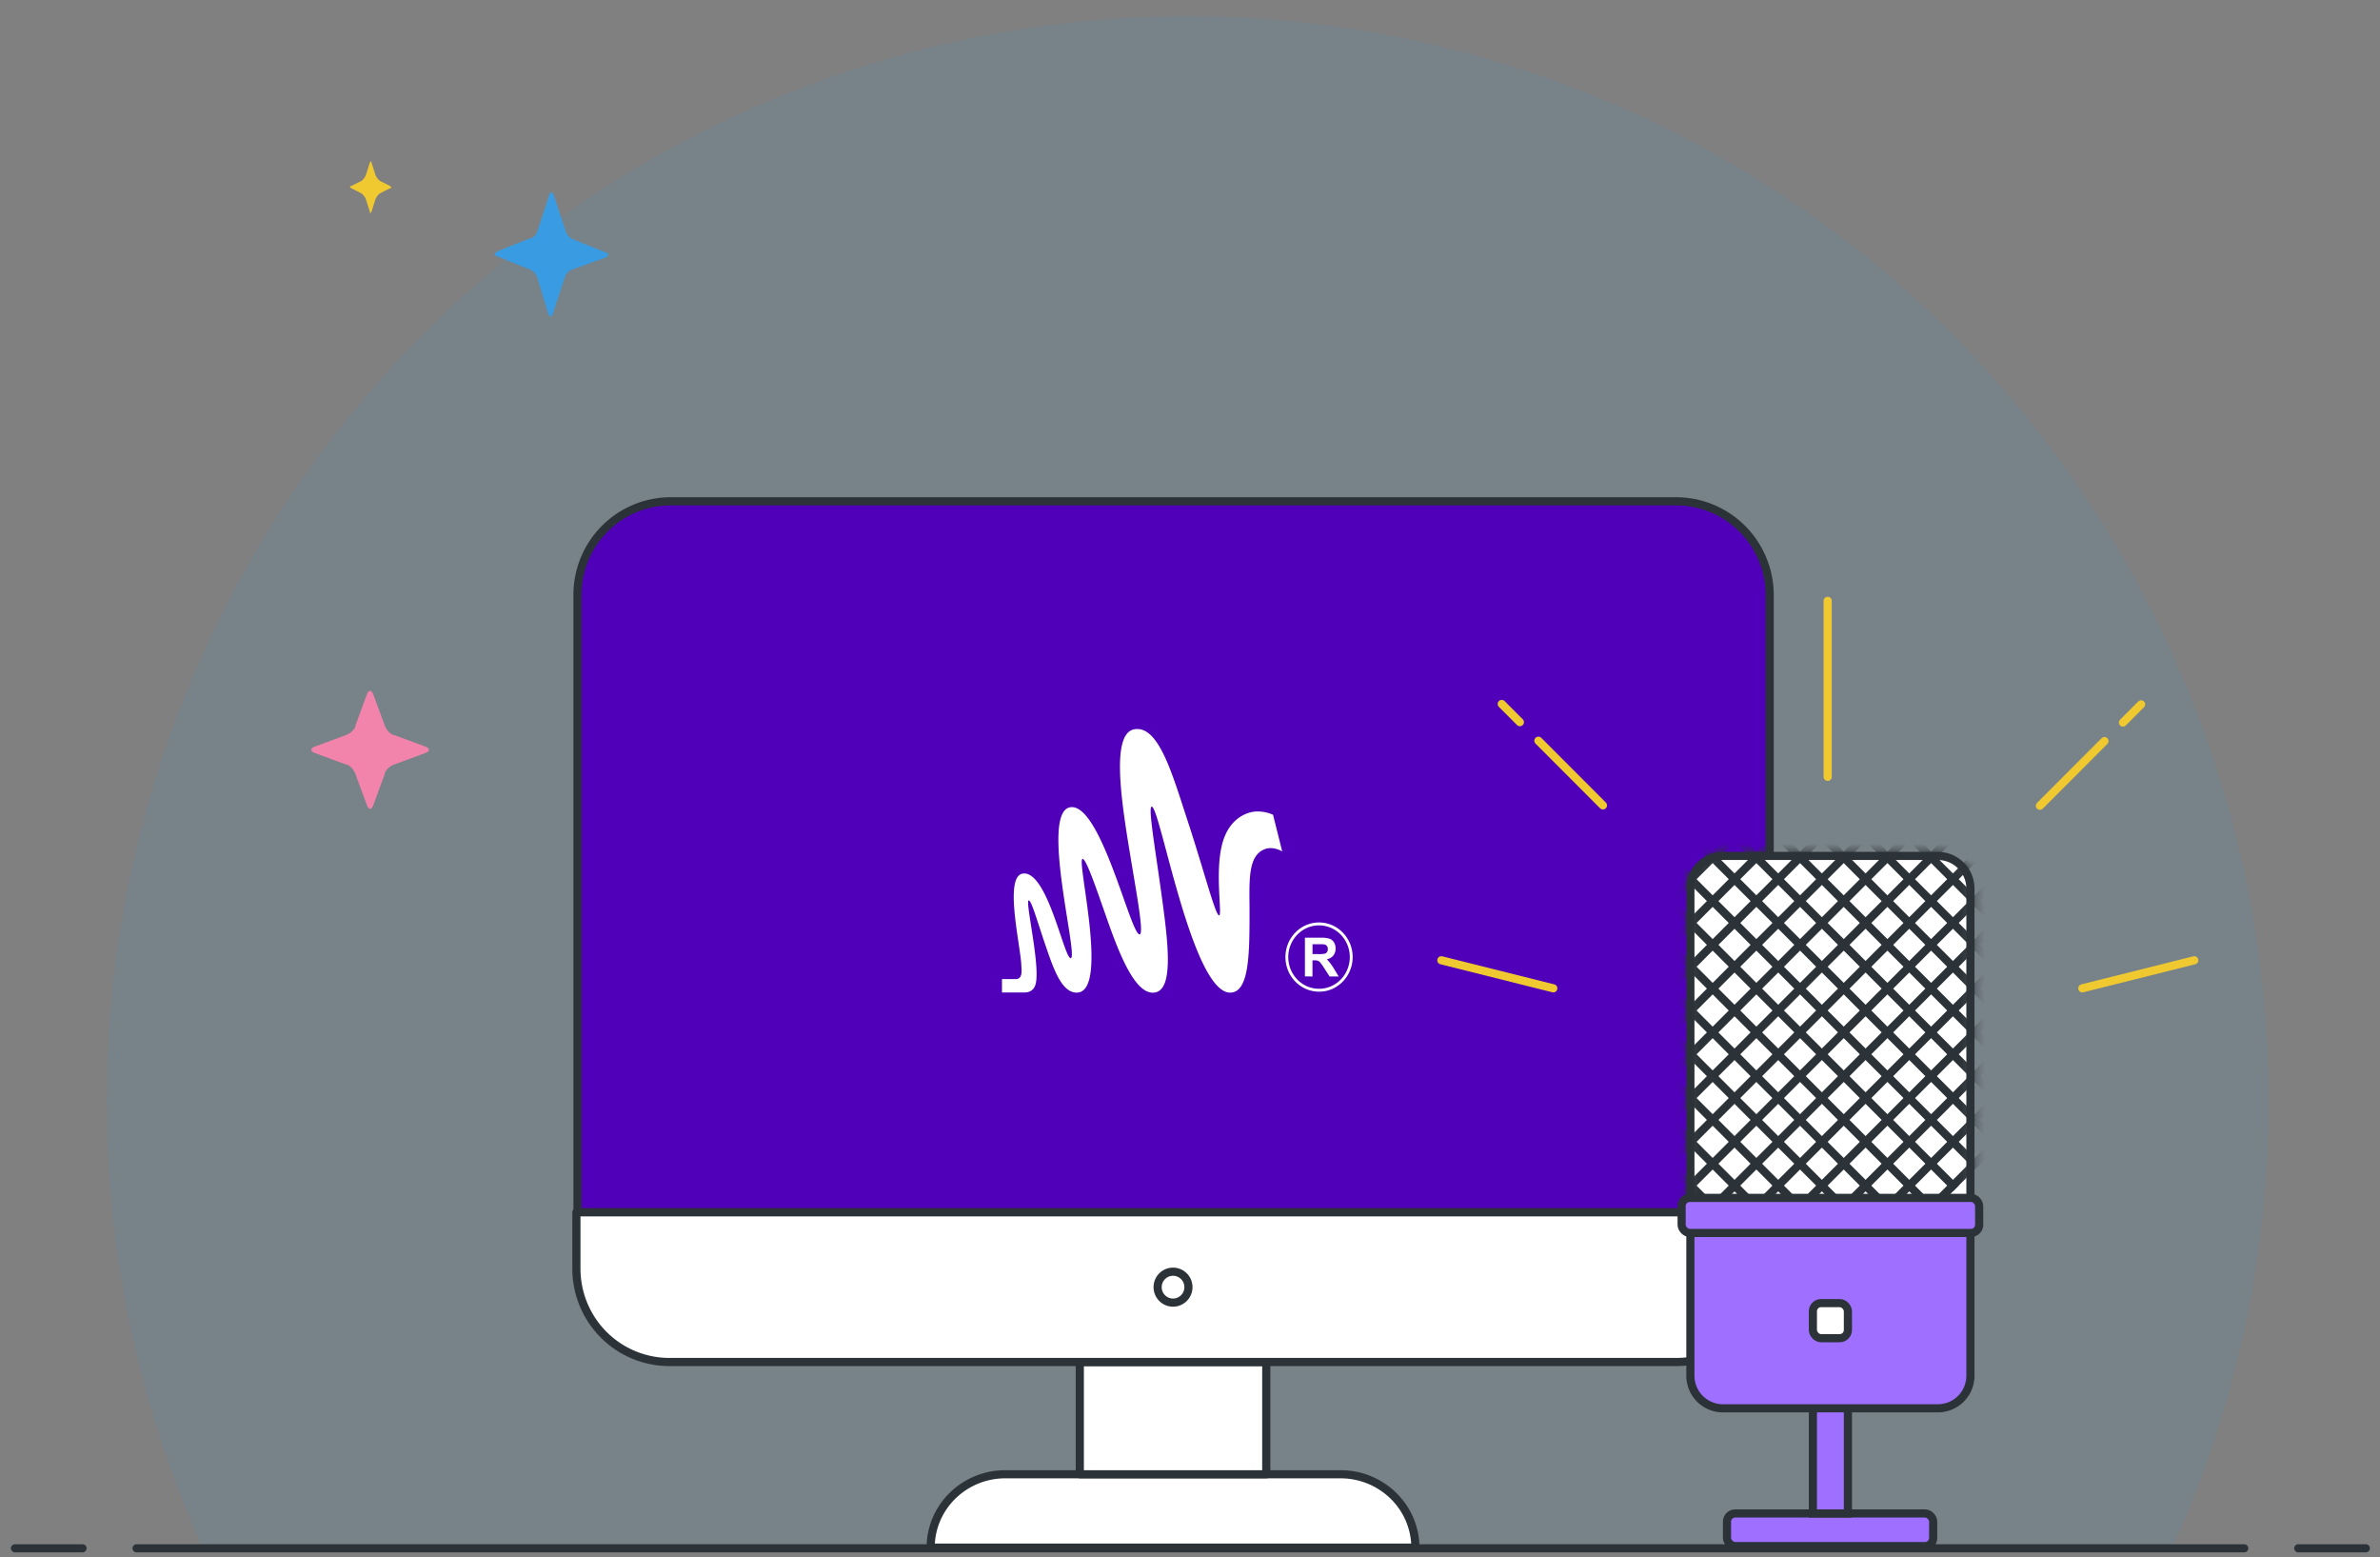 <svg width="292" height="191" fill="none" xmlns="http://www.w3.org/2000/svg"><rect width="100%" height="100%" fill="#808080" stroke="none"/><path d="M278.316 135.023a133.388 133.388 0 00-12.967-57.364 132.962 132.962 0 00-36.356-46.147 132.438 132.438 0 00-52.637-25.91 132.195 132.195 0 00-58.629-.607A132.42 132.42 0 0064.568 29.81a132.943 132.943 0 00-37.297 45.385 133.379 133.379 0 00-14.144 57.083A133.407 133.407 0 0024.9 189.901h241.58a132.406 132.406 0 0011.835-54.878z" fill="#399ce3" fill-opacity=".1"/><path d="M1.837 189.9h8.288M281.974 189.9h8.288" stroke="#2C3338" stroke-linecap="round" stroke-linejoin="round"/><path d="M173.656 189.82h-59.475c0-2.386.964-4.676 2.68-6.363a9.228 9.228 0 016.47-2.637h41.175a9.264 9.264 0 016.461 2.646 8.955 8.955 0 012.689 6.354z" fill="#fff" stroke="#2C3338" stroke-linecap="round" stroke-linejoin="round"/><path d="M155.356 167.051h-22.875v13.77h22.875v-13.77z" fill="#fff"/><path d="M155.356 167.051h-22.875v13.77h22.875v-13.77z" stroke="#2C3338" stroke-linecap="round" stroke-linejoin="round"/><path d="M205.681 61.488H82.289a11.419 11.419 0 00-8.088 3.36 11.493 11.493 0 00-3.35 8.114v75.731H217.12v-75.73a11.528 11.528 0 00-3.36-8.105 11.452 11.452 0 00-8.078-3.37z" fill="#5000B9"/><path d="M205.681 61.488H82.289a11.419 11.419 0 00-8.088 3.36 11.493 11.493 0 00-3.35 8.114v75.731H217.12v-75.73a11.528 11.528 0 00-3.36-8.105 11.452 11.452 0 00-8.078-3.37v0z" stroke="#2C3338" stroke-linecap="round" stroke-linejoin="round"/><path d="M205.681 167.051c3.034 0 5.943-1.209 8.088-3.361a11.492 11.492 0 003.35-8.113v-6.885h-146.4v6.885a11.474 11.474 0 003.386 8.171 11.399 11.399 0 008.184 3.303H205.68z" fill="#fff" stroke="#2C3338" stroke-linecap="round" stroke-linejoin="round"/><path d="M143.919 159.767a1.893 1.893 0 001.889-1.896 1.892 1.892 0 00-1.889-1.895c-1.044 0-1.89.848-1.89 1.895 0 1.047.846 1.896 1.89 1.896z" stroke="#2C3338" stroke-linecap="round" stroke-linejoin="round"/><rect x="211.884" y="185.628" width="25.297" height="4" rx="1" fill="#9F6FFF" stroke="#2C3338"/><path fill="#9F6FFF" stroke="#2C3338" d="M222.423 164.86h4.295v20.767h-4.295z"/><path d="M207.392 108.981a4 4 0 014-4h26.357a4 4 0 014 4v39.016h-34.357v-39.016z" fill="#fff" stroke="#2C3338"/><mask id="a" maskUnits="userSpaceOnUse" x="206" y="104" width="37" height="45"><path d="M207.392 108.981a4 4 0 014-4h26.357a4 4 0 014 4v39.016h-34.357v-39.016z" fill="#fff" stroke="#2C3338"/></mask><g mask="url(#a)" stroke="#2C3338"><path transform="rotate(-45.047 272.624 -168.765)" d="M0-.5h57.847"/><path transform="rotate(-45.047 249.74 -159.32)" d="M0-.5h57.847"/><path transform="rotate(-134.953 147.957 28.575) skewX(.094)" d="M0-.5h61.64"/><path transform="rotate(-45.047 281.775 -172.544)" d="M0-.5h57.847"/><path transform="rotate(-134.953 149.524 24.778) skewX(.094)" d="M0-.5h61.64"/><path transform="rotate(-45.047 290.929 -176.322) skewX(-.094)" d="M0-.5h57.847"/><path transform="rotate(-45.047 295.505 -178.211)" d="M0-.5h57.847"/><path transform="rotate(-45.047 300.082 -180.098)" d="M0-.5h57.847"/><path transform="rotate(-45.047 304.66 -181.989)" d="M0-.5h57.847"/><path transform="rotate(-45.047 309.236 -183.877)" d="M0-.5h57.847"/><path transform="rotate(-45.047 263.47 -164.987)" d="M0-.5h57.847"/><path transform="rotate(-45.047 240.585 -155.543)" d="M0-.5h57.847"/><path transform="rotate(-134.953 146.39 32.37)" d="M0-.5h61.64"/><path transform="rotate(-45.047 277.2 -170.653) skewX(-.094)" d="M0-.5h57.847"/><path transform="rotate(-45.047 254.316 -161.208) skewX(-.094)" d="M0-.5h57.847"/><path transform="rotate(-134.953 148.74 26.677)" d="M0-.5h61.64"/><path transform="rotate(-45.047 286.352 -174.432)" d="M0-.5h57.847"/><path transform="rotate(-134.953 150.307 22.88)" d="M0-.5h61.64"/><path transform="rotate(-134.953 151.09 20.982)" d="M0-.5h61.64"/><path transform="rotate(-134.953 154.224 13.392)" d="M0-.5h61.64"/><path transform="rotate(-134.953 151.874 19.084)" d="M0-.5h61.64"/><path transform="rotate(-134.953 155.008 11.493)" d="M0-.5h61.64"/><path transform="rotate(-134.953 152.657 17.186)" d="M0-.5h61.64"/><path transform="rotate(-134.953 155.791 9.595)" d="M0-.5h61.64"/><path transform="rotate(-134.953 153.441 15.29)" d="M0-.5h61.64"/><path transform="rotate(-134.953 156.575 7.698)" d="M0-.5h61.64"/><path transform="rotate(-45.047 268.047 -166.875)" d="M0-.5h57.847"/><path transform="rotate(-45.047 245.162 -157.43)" d="M0-.5h57.847"/><path transform="rotate(-134.953 147.174 30.472)" d="M0-.5h61.64"/><path transform="rotate(-45.047 258.893 -163.098)" d="M0-.5h57.847"/><path transform="rotate(-45.047 236.009 -153.653)" d="M0-.5h57.847"/><path transform="rotate(-134.953 145.607 34.267) skewX(.094)" d="M0-.5h61.64"/><path transform="rotate(-134.953 144.823 36.166)" d="M0-.5h61.64"/></g><path d="M207.392 151.225h34.357v17.508a4 4 0 01-4 4h-26.357a4 4 0 01-4-4v-17.508z" fill="#9F6FFF" stroke="#2C3338"/><rect x="222.423" y="159.828" width="4.295" height="4.302" rx="1" fill="#fff" stroke="#2C3338"/><rect x="206.318" y="146.921" width="36.504" height="4.302" rx="1" fill="#9F6FFF" stroke="#2C3338"/><path d="M65.964 34.177c-.117-.517-.586-1.033-1.055-1.162l-3.867-1.55c-.469-.13-.469-.387 0-.646l3.867-1.55c.469 0 .938-.516 1.055-1.033l1.406-4.261c.117-.517.352-.517.586 0l1.406 4.261c.118.517.586 1.034 1.055 1.163l3.867 1.55c.47.128.47.387 0 .645l-3.984 1.42c-.469.13-.938.646-1.055 1.163l-1.406 4.261c-.117.517-.352.517-.586 0l-1.29-4.261z" fill="#399ce3"/><path d="M48.395 93.759c-.598.2-1.195.798-1.195 1.197l-1.395 3.79c-.199.599-.597.599-.796 0l-1.395-3.79c-.199-.599-.796-1.197-1.195-1.197l-3.784-1.397c-.598-.2-.598-.599 0-.798l3.784-1.397c.598-.2 1.195-.798 1.195-1.197l1.395-3.79c.199-.599.597-.599.796 0l1.395 3.79c.199.599.796 1.197 1.195 1.197l3.784 1.397c.598.2.598.599 0 .798l-3.784 1.397z" fill="#F283AA"/><path d="M44.888 24.43c-.118-.296-.354-.591-.59-.74l-1.18-.59c-.235-.148-.235-.295 0-.295l1.18-.59c.236-.148.472-.444.59-.739l.471-1.477c.118-.295.236-.295.236 0l.472 1.477c.118.295.354.59.59.738l1.179.59c.236.149.236.296 0 .296l-1.18.59c-.235.148-.471.444-.59.74l-.47 1.476c-.119.295-.237.295-.237 0l-.471-1.477z" fill="#F0C930"/><path d="M224.234 73.692V95.28" stroke="#F0C930" stroke-linecap="round"/><path d="M16.756 189.9h258.587" stroke="#2C3338" stroke-linecap="round" stroke-linejoin="round"/><path d="M176.837 117.78l13.735 3.439M255.475 121.22l13.735-3.439M184.247 86.343l2.227 2.231m10.19 10.207l-7.918-7.931M262.692 86.39l-2.227 2.231m-10.19 10.207l7.918-7.931" stroke="#F0C930" stroke-linecap="round"/><g clip-path="url(#clip0)" fill="#fff"><path d="M156.188 99.929s-1.44-.704-2.937-.247c-1.119.34-2.345 1.215-3.043 3.032-1.346 3.485-.181 9.563-.637 9.563-.455 0-1.889-5.601-3.808-11.434-1.918-5.832-3.577-11.89-6.572-11.401-2.657.431-1.832 7.338-.792 13.808.942 5.864 2.032 11.354 1.409 11.354-1.113.002-4.765-16.207-8.508-15.591-3.743.615 1.078 18.475.065 18.509-.832.027-2.874-10.872-5.903-10.371-2.295.38-.25 8.859-.156 11.224.023.593.202 1.708-.661 1.708h-1.713v1.648h2.805c.576-.029 1.032-.257 1.263-.841.778-1.979-1.267-10.386-.789-10.448.329-.041 1.039 2.518 2.029 5.413.99 2.896 1.981 5.892 3.861 5.892 4.055 0-.08-16.403.723-16.403.425 0 1.584 3.333 2.859 6.988 1.559 4.467 3.46 9.421 5.755 9.421 2.739 0 1.847-6.399 1-12.53-.735-5.306-1.596-10.291-1.136-10.291 1.034 0 4.938 22.813 9.627 22.813 2.349 0 2.376-4.77 2.376-9.911 0-3.612-.293-6.904 1.907-7.695 1.045-.376 2.103.291 2.103.291l-1.127-4.501zM160.1 119.76v-4.75h1.961c.362-.018.725.026 1.074.129.223.085.412.244.537.453.132.226.198.486.192.75a1.37 1.37 0 01-.306.891c-.206.222-.475.37-.769.423a6.084 6.084 0 01.892 1.186c.119.198.312.516.563.926h-1.113l-.672-1.033a7.247 7.247 0 00-.491-.699.746.746 0 00-.28-.198 1.517 1.517 0 00-.469-.053h-.192v1.979l-.927-.004zm.932-2.739h.688c.281.015.563-.005.839-.059a.508.508 0 00.259-.198.63.63 0 00.094-.357.578.578 0 00-.123-.395.553.553 0 00-.351-.186 7.158 7.158 0 00-.679-.016h-.727v1.211z"/><path d="M161.832 121.63a4.051 4.051 0 01-2.307-.724 4.227 4.227 0 01-1.493-1.868 4.384 4.384 0 010-3.303 4.256 4.256 0 011.493-1.869 4.045 4.045 0 012.307-.725c.822 0 1.625.252 2.307.725.219.153.424.326.611.519a4.31 4.31 0 011.207 3.001 4.312 4.312 0 01-1.207 3.002 4.187 4.187 0 01-.611.518c-.22.155-.455.288-.7.396a3.974 3.974 0 01-1.607.328zm0-8.13a3.7 3.7 0 00-2.098.655 3.872 3.872 0 00-1.39 1.745 3.99 3.99 0 00-.215 2.246 3.924 3.924 0 001.034 1.99 3.741 3.741 0 001.934 1.064 3.684 3.684 0 002.181-.222 3.798 3.798 0 001.694-1.433 3.959 3.959 0 00.635-2.16 3.946 3.946 0 00-1.107-2.746 3.726 3.726 0 00-2.668-1.139z"/></g><defs><clipPath id="clip0"><path fill="#fff" transform="translate(122.932 89.414)" d="M0 0h43.023v32.331H0z"/></clipPath></defs></svg>
